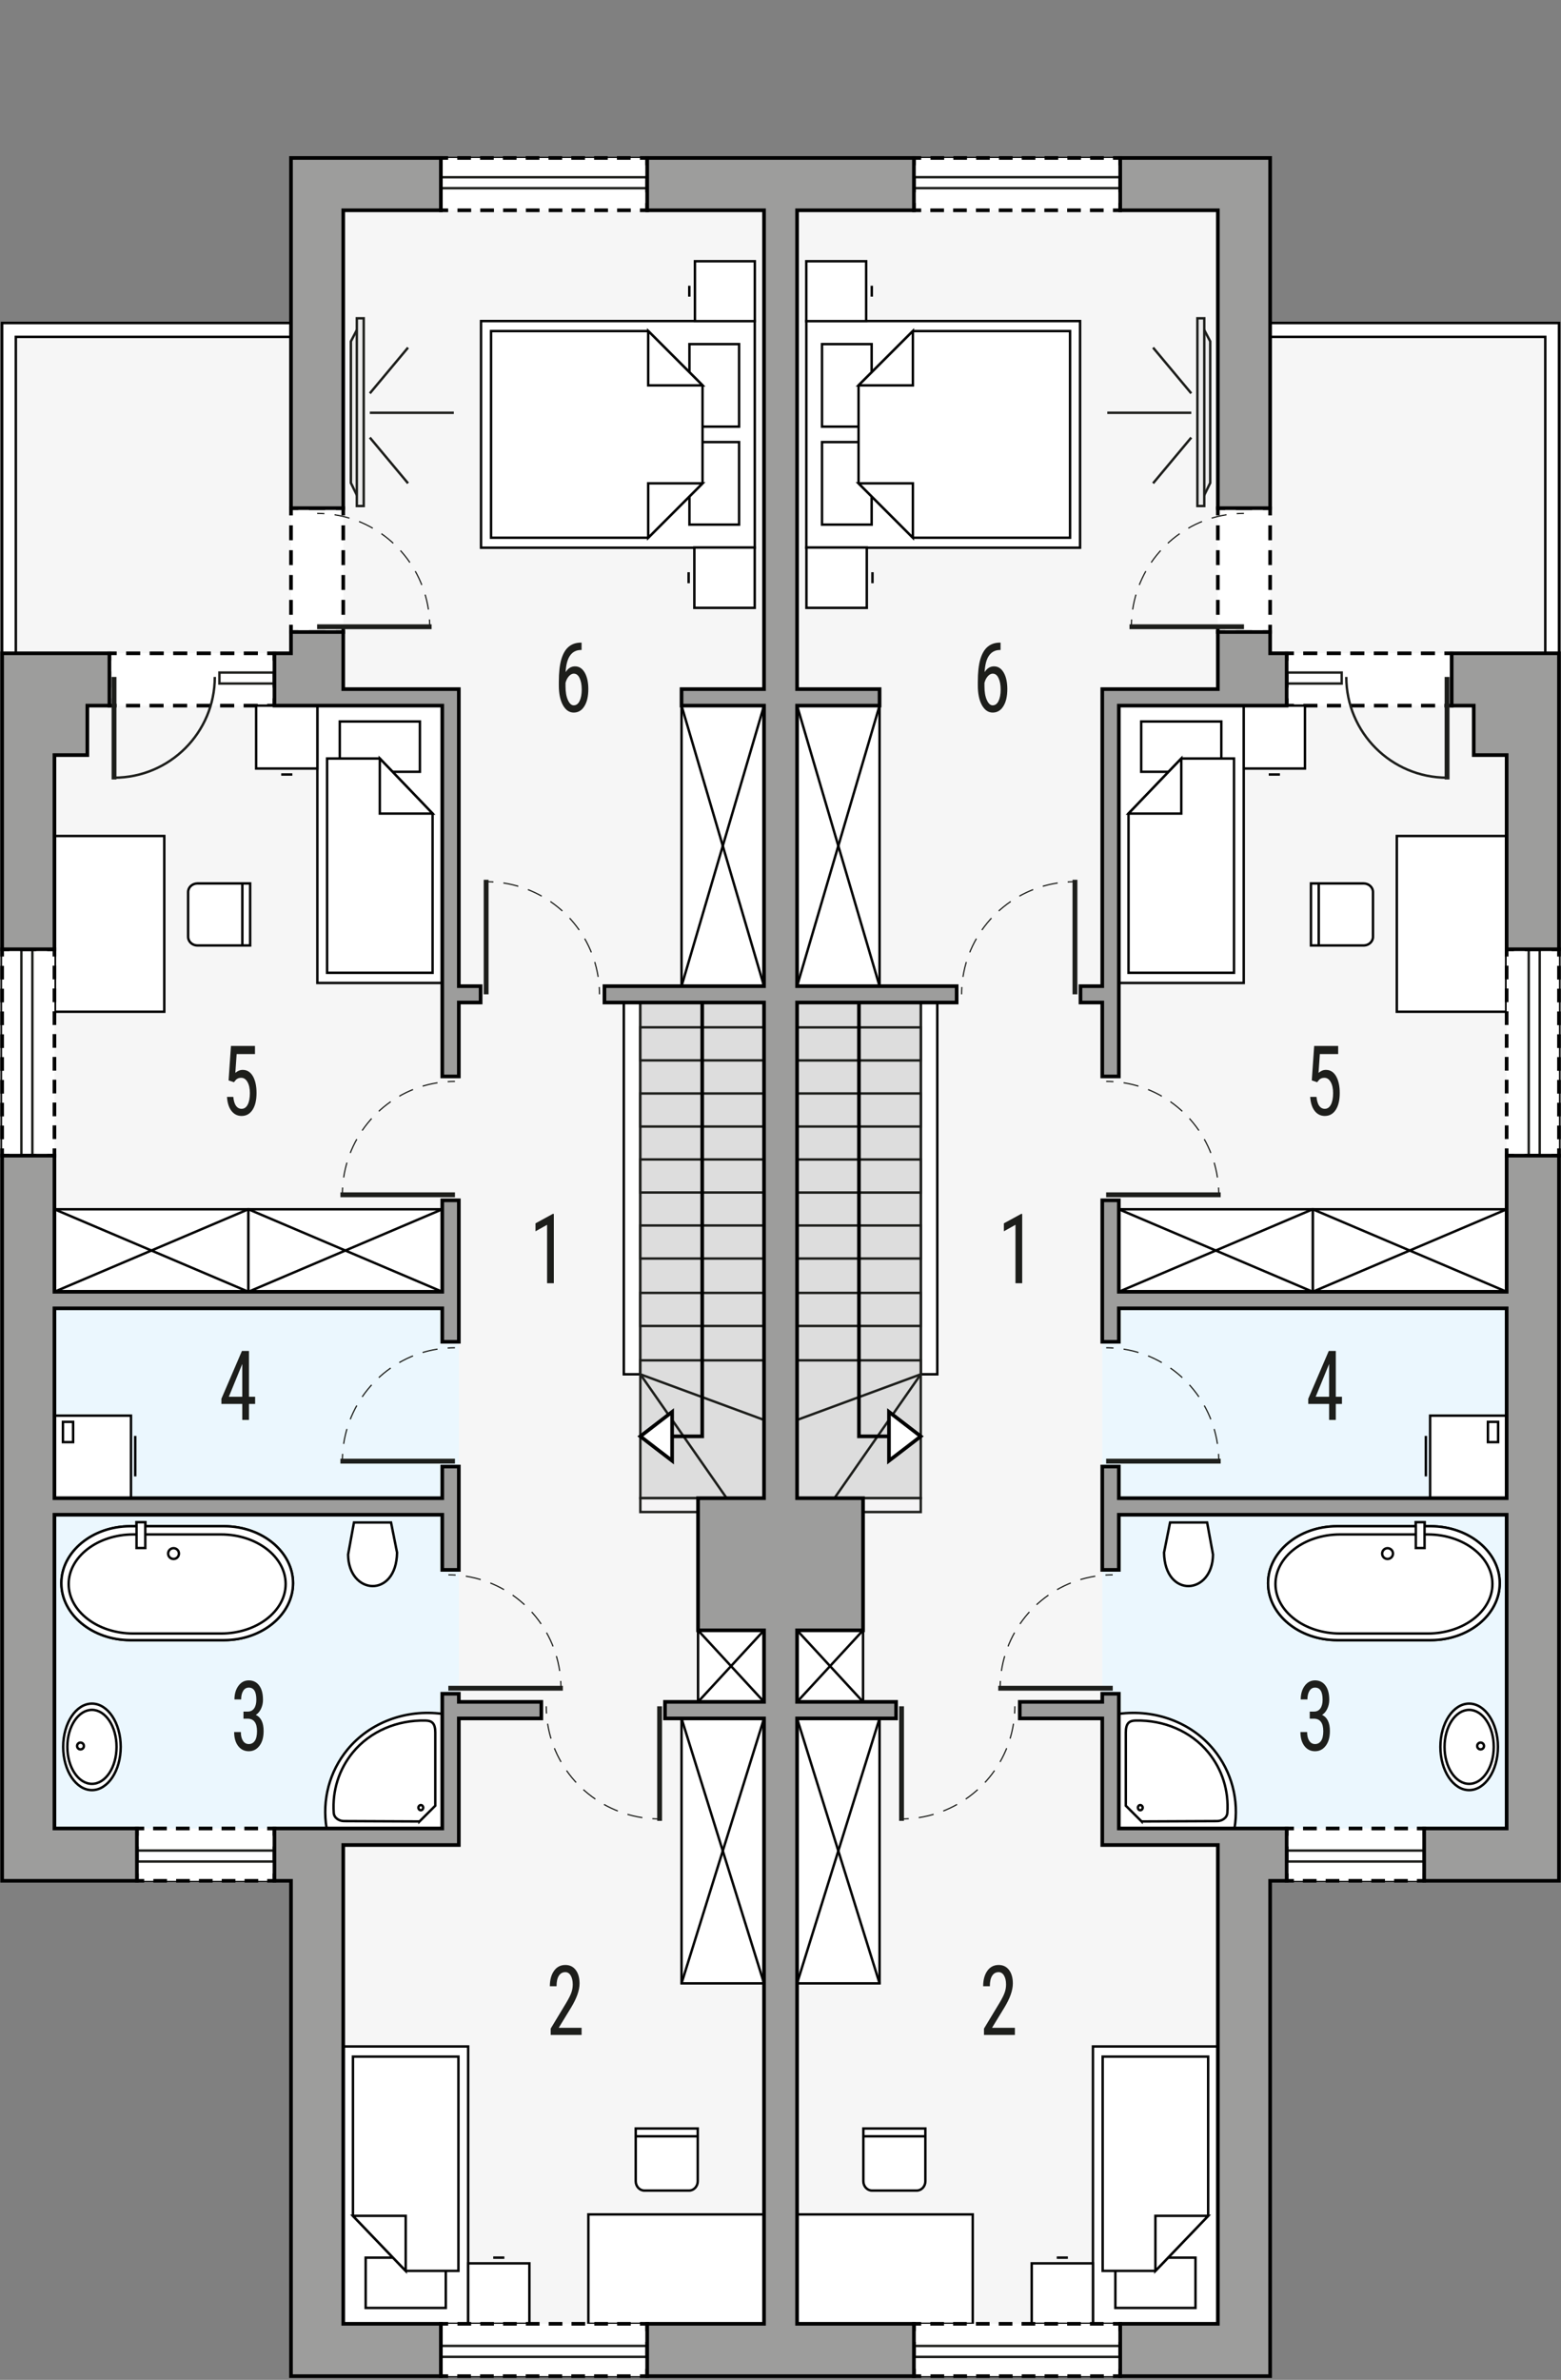 <?xml version="1.0" encoding="UTF-8"?><svg id="a" xmlns="http://www.w3.org/2000/svg" viewBox="0 0 321.71 490.26"><rect x="0" y="0" width="321.71" height="490.26" fill="#808080" stroke="none"/><polygon points="261.77 66.55 261.76 32.54 164.27 32.54 157.46 32.54 59.97 32.54 59.97 66.55 .44 66.55 .44 387.45 59.97 387.45 59.97 489.49 157.46 489.49 164.27 489.49 261.76 489.49 261.76 387.45 321.29 387.45 321.29 66.55 261.77 66.55" style="fill:#f6f6f6; stroke:#000; stroke-linecap:square; stroke-miterlimit:10; stroke-width:.5px;"/><polygon points="94.56 266.11 .44 266.11 .44 387.45 70.74 387.45 70.74 380.08 94.56 380.08 94.56 266.11" style="fill:#ebf7fe; stroke-width:0px;"/><rect x="11.22" y="249.11" width="39.97" height="17" style="fill:#fff; stroke:#000; stroke-miterlimit:22.93; stroke-width:.5px;"/><line x1="51.19" y1="249.11" x2="11.22" y2="266.11" style="fill:#fff; stroke:#000; stroke-miterlimit:22.93; stroke-width:.5px;"/><line x1="51.19" y1="266.11" x2="11.22" y2="249.11" style="fill:#fff; stroke:#000; stroke-miterlimit:22.93; stroke-width:.5px;"/><rect x="22.55" y="134.58" width="34" height="10.78" style="fill:#fff; stroke-width:0px;"/><polyline points="56.56 143.86 56.56 145.36 55.06 145.36" style="fill:none; stroke:#000; stroke-miterlimit:22.93; stroke-width:.75px;"/><line x1="53.12" y1="145.36" x2="25.02" y2="145.36" style="fill:none; stroke:#000; stroke-dasharray:0 0 2.91 1.94; stroke-miterlimit:22.93; stroke-width:.75px;"/><polyline points="24.05 145.36 22.55 145.36 22.55 143.86" style="fill:none; stroke:#000; stroke-miterlimit:22.93; stroke-width:.75px;"/><line x1="22.55" y1="141.64" x2="22.55" y2="137.2" style="fill:none; stroke:#000; stroke-dasharray:0 0 3.33 2.22; stroke-miterlimit:22.93; stroke-width:.75px;"/><polyline points="22.55 136.08 22.55 134.58 24.05 134.58" style="fill:none; stroke:#000; stroke-miterlimit:22.93; stroke-width:.75px;"/><line x1="25.99" y1="134.58" x2="54.09" y2="134.58" style="fill:none; stroke:#000; stroke-dasharray:0 0 2.91 1.94; stroke-miterlimit:22.93; stroke-width:.75px;"/><polyline points="55.06 134.58 56.56 134.58 56.56 136.08" style="fill:none; stroke:#000; stroke-miterlimit:22.93; stroke-width:.75px;"/><line x1="56.56" y1="138.31" x2="56.56" y2="142.75" style="fill:none; stroke:#000; stroke-dasharray:0 0 3.33 2.22; stroke-miterlimit:22.93; stroke-width:.75px;"/><rect x="59.97" y="104.68" width="10.78" height="25.52" style="fill:#fff; stroke-width:0px;"/><polyline points="70.74 128.7 70.74 130.2 69.24 130.2" style="fill:none; stroke:#000; stroke-miterlimit:22.93; stroke-width:.75px;"/><line x1="67.02" y1="130.2" x2="62.58" y2="130.2" style="fill:none; stroke:#000; stroke-dasharray:0 0 3.33 2.22; stroke-miterlimit:22.93; stroke-width:.75px;"/><polyline points="61.47 130.2 59.97 130.2 59.97 128.7" style="fill:none; stroke:#000; stroke-miterlimit:22.93; stroke-width:.75px;"/><line x1="59.97" y1="126.65" x2="59.97" y2="107.2" style="fill:none; stroke:#000; stroke-dasharray:0 0 3.07 2.05; stroke-miterlimit:22.93; stroke-width:.75px;"/><polyline points="59.97 106.18 59.97 104.68 61.47 104.68" style="fill:none; stroke:#000; stroke-miterlimit:22.93; stroke-width:.75px;"/><line x1="63.69" y1="104.68" x2="68.13" y2="104.68" style="fill:none; stroke:#000; stroke-dasharray:0 0 3.33 2.22; stroke-miterlimit:22.93; stroke-width:.75px;"/><polyline points="69.24 104.68 70.74 104.68 70.74 106.18" style="fill:none; stroke:#000; stroke-miterlimit:22.93; stroke-width:.75px;"/><line x1="70.74" y1="108.22" x2="70.74" y2="127.67" style="fill:none; stroke:#000; stroke-dasharray:0 0 3.07 2.05; stroke-miterlimit:22.93; stroke-width:.75px;"/><rect x="51.19" y="249.11" width="39.97" height="17" style="fill:#fff; stroke:#000; stroke-miterlimit:22.93; stroke-width:.5px;"/><line x1="91.15" y1="249.11" x2="51.19" y2="266.11" style="fill:#fff; stroke:#000; stroke-miterlimit:22.93; stroke-width:.5px;"/><line x1="91.15" y1="266.11" x2="51.19" y2="249.11" style="fill:#fff; stroke:#000; stroke-miterlimit:22.93; stroke-width:.5px;"/><rect x="140.46" y="145.36" width="17" height="57.79" style="fill:#fff; stroke:#000; stroke-miterlimit:22.93; stroke-width:.5px;"/><line x1="157.46" y1="203.15" x2="140.46" y2="145.36" style="fill:#fff; stroke:#000; stroke-miterlimit:22.93; stroke-width:.5px;"/><line x1="140.46" y1="203.15" x2="157.46" y2="145.36" style="fill:#fff; stroke:#000; stroke-miterlimit:22.93; stroke-width:.5px;"/><rect x="140.46" y="354" width="17" height="54.58" style="fill:#fff; stroke:#000; stroke-miterlimit:22.93; stroke-width:.5px;"/><line x1="157.46" y1="408.57" x2="140.46" y2="354" style="fill:#fff; stroke:#000; stroke-miterlimit:22.93; stroke-width:.5px;"/><line x1="140.46" y1="408.57" x2="157.46" y2="354" style="fill:#fff; stroke:#000; stroke-miterlimit:22.93; stroke-width:.5px;"/><rect x="143.86" y="335.85" width="13.6" height="14.74" style="fill:#fff; stroke:#000; stroke-miterlimit:22.93; stroke-width:.5px;"/><line x1="157.46" y1="350.59" x2="143.86" y2="335.85" style="fill:#fff; stroke:#000; stroke-miterlimit:22.93; stroke-width:.5px;"/><line x1="143.86" y1="350.59" x2="157.46" y2="335.85" style="fill:#fff; stroke:#000; stroke-miterlimit:22.93; stroke-width:.5px;"/><rect x="70.74" y="421.58" width="25.74" height="57.13" style="fill:#fff; stroke:#000; stroke-miterlimit:22.93; stroke-width:.5px;"/><rect x="75.36" y="465.08" width="16.51" height="10.36" style="fill:#fff; stroke:#000; stroke-miterlimit:22.93; stroke-width:.5px;"/><polygon points="72.74 456.47 83.61 467.81 94.48 467.81 94.48 423.67 72.74 423.67 72.74 456.47" style="fill:#fff; fill-rule:evenodd; stroke:#000; stroke-miterlimit:22.93; stroke-width:.5px;"/><polygon points="72.73 456.47 83.61 456.47 83.61 467.81 72.73 456.47" style="fill:#fff; fill-rule:evenodd; stroke:#000; stroke-miterlimit:22.93; stroke-width:.5px;"/><rect x="96.48" y="466.26" width="12.62" height="12.45" style="fill:#fff; stroke:#000; stroke-miterlimit:22.93; stroke-width:.5px;"/><line x1="101.65" y1="465.08" x2="103.94" y2="465.08" style="fill:#fff; stroke:#000; stroke-miterlimit:22.93; stroke-width:.5px;"/><rect x="65.41" y="145.36" width="25.74" height="57.13" style="fill:#fff; stroke:#000; stroke-miterlimit:22.93; stroke-width:.5px;"/><rect x="70.03" y="148.63" width="16.51" height="10.36" style="fill:#fff; stroke:#000; stroke-miterlimit:22.93; stroke-width:.5px;"/><polygon points="89.15 167.6 78.28 156.26 67.41 156.26 67.41 200.4 89.15 200.4 89.15 167.6" style="fill:#fff; fill-rule:evenodd; stroke:#000; stroke-miterlimit:22.93; stroke-width:.5px;"/><polygon points="89.16 167.6 78.28 167.6 78.28 156.26 89.16 167.6" style="fill:#fff; fill-rule:evenodd; stroke:#000; stroke-miterlimit:22.93; stroke-width:.5px;"/><rect x="52.79" y="145.36" width="12.62" height="12.96" style="fill:#fff; stroke:#000; stroke-miterlimit:22.93; stroke-width:.5px;"/><line x1="60.25" y1="159.55" x2="57.96" y2="159.55" style="fill:#fff; stroke:#000; stroke-miterlimit:22.93; stroke-width:.5px;"/><path d="M38.77,193v-9.24c0-.97.86-1.77,1.92-1.77h10.86v12.78h-10.86c-1.05,0-1.92-.8-1.92-1.77Z" style="fill:#fff; fill-rule:evenodd; stroke:#000; stroke-miterlimit:22.93; stroke-width:.5px;"/><line x1="49.95" y1="194.93" x2="49.95" y2="182.15" style="fill:#fff; stroke:#000; stroke-miterlimit:22.93; stroke-width:.5px;"/><rect x="11.32" y="172.22" width="22.54" height="36.2" style="fill:#fff; stroke:#000; stroke-miterlimit:22.93; stroke-width:.5px;"/><path d="M142.03,451.26h-9.24c-.97,0-1.77-.86-1.77-1.92v-10.86h12.78v10.86c0,1.05-.8,1.92-1.77,1.92Z" style="fill:#fff; fill-rule:evenodd; stroke:#000; stroke-miterlimit:22.93; stroke-width:.5px;"/><line x1="143.97" y1="440.08" x2="131.19" y2="440.08" style="fill:#fff; stroke:#000; stroke-miterlimit:22.93; stroke-width:.5px;"/><rect x="121.26" y="456.17" width="36.2" height="22.54" style="fill:#fff; stroke:#000; stroke-miterlimit:22.93; stroke-width:.5px;"/><path d="M91.15,376.66h-23.84c-.97-5.88.59-11.72,4.29-16.23,4.58-5.59,12.04-8.37,19.54-7.37v23.6Z" style="fill:#fff; fill-rule:evenodd; stroke:#000; stroke-miterlimit:22.93; stroke-width:.5px;"/><path d="M86.46,375.22l-15.58-.07c-.89,0-2.02-.58-2.1-1.69-.32-4.54,1.06-8.95,3.93-12.45,3.58-4.37,9.18-6.72,15.01-6.57,1.27.03,1.99.53,1.99,2.46v15.08s-3.25,3.24-3.25,3.24Z" style="fill:#fff; fill-rule:evenodd; stroke:#000; stroke-miterlimit:22.93; stroke-width:.5px;"/><path d="M87.22,372.38c0-.29-.22-.53-.49-.53s-.5.24-.5.53.22.53.5.53.49-.24.49-.53Z" style="fill:#fff; fill-rule:evenodd; stroke:#000; stroke-miterlimit:22.93; stroke-width:.5px;"/><path d="M81.83,319.84l-1.24-6.2h-7.64l-1.21,6.6c.1,8.4,9.94,9.05,10.09-.4Z" style="fill:#fff; fill-rule:evenodd; stroke:#000; stroke-miterlimit:22.93; stroke-width:.5px;"/><path d="M24.02,359.86c0,4.21-2.27,7.62-5.07,7.62s-5.07-3.41-5.07-7.62,2.27-7.62,5.07-7.62,5.07,3.41,5.07,7.62Z" style="fill:#fff; fill-rule:evenodd; stroke:#000; stroke-miterlimit:22.93; stroke-width:.5px;"/><path d="M24.88,359.86c0,4.92-2.66,8.91-5.93,8.91s-5.93-3.99-5.93-8.91,2.66-8.91,5.93-8.91,5.93,3.99,5.93,8.91Z" style="fill:#fff; fill-rule:evenodd; stroke:#000; stroke-miterlimit:22.93; stroke-width:.5px;"/><path d="M24.02,359.86c0,4.21-2.27,7.62-5.07,7.62s-5.07-3.41-5.07-7.62,2.27-7.62,5.07-7.62,5.07,3.41,5.07,7.62Z" style="fill:#fff; fill-rule:evenodd; stroke:#000; stroke-miterlimit:22.93; stroke-width:.5px;"/><path d="M17.29,359.68c0,.39-.31.7-.7.7s-.7-.31-.7-.7.31-.7.7-.7.7.31.7.7Z" style="fill:#fff; fill-rule:evenodd; stroke:#000; stroke-miterlimit:22.93; stroke-width:.5px;"/><path d="M46.19,337.87h-19.34c-7.81,0-14.2-5.28-14.2-11.73h0c0-6.45,6.39-11.73,14.2-11.73h19.34c7.81,0,14.2,5.28,14.2,11.73h0c0,6.45-6.39,11.73-14.2,11.73Z" style="fill:#fff; fill-rule:evenodd; stroke:#000; stroke-miterlimit:22.93; stroke-width:.5px;"/><path d="M45.57,336.51h-18.12c-7.32,0-13.3-4.59-13.3-10.2h0c0-5.61,5.99-10.21,13.3-10.21h18.12c7.32,0,13.3,4.59,13.3,10.21h0c0,5.61-5.99,10.2-13.3,10.2Z" style="fill:#fff; fill-rule:evenodd; stroke:#000; stroke-miterlimit:22.93; stroke-width:.5px;"/><path d="M35.77,318.93c-.62,0-1.12.5-1.12,1.11s.5,1.11,1.12,1.11,1.11-.5,1.11-1.11-.5-1.11-1.11-1.11Z" style="fill:#fff; fill-rule:evenodd; stroke:#000; stroke-miterlimit:22.93; stroke-width:.5px;"/><rect x="28.14" y="313.58" width="1.8" height="5.32" style="fill:#fff; stroke:#000; stroke-miterlimit:22.93; stroke-width:.5px;"/><path d="M46.19,337.87h-19.34c-7.81,0-14.2-5.28-14.2-11.73h0c0-6.45,6.39-11.73,14.2-11.73h19.34c7.81,0,14.2,5.28,14.2,11.73h0c0,6.45-6.39,11.73-14.2,11.73Z" style="fill:#fff; fill-rule:evenodd; stroke:#000; stroke-miterlimit:22.93; stroke-width:.5px;"/><path d="M45.57,336.51h-18.12c-7.32,0-13.3-4.59-13.3-10.2h0c0-5.61,5.99-10.21,13.3-10.21h18.12c7.32,0,13.3,4.59,13.3,10.21h0c0,5.61-5.99,10.2-13.3,10.2Z" style="fill:#fff; fill-rule:evenodd; stroke:#000; stroke-miterlimit:22.93; stroke-width:.5px;"/><path d="M35.77,318.93c-.62,0-1.12.5-1.12,1.11s.5,1.11,1.12,1.11,1.11-.5,1.11-1.11-.5-1.11-1.11-1.11Z" style="fill:#fff; fill-rule:evenodd; stroke:#000; stroke-miterlimit:22.93; stroke-width:.5px;"/><rect x="28.14" y="313.58" width="1.8" height="5.32" style="fill:#fff; stroke:#000; stroke-miterlimit:22.93; stroke-width:.5px;"/><rect x="11.22" y="291.63" width="15.77" height="17" style="fill:#fff; stroke:#000; stroke-miterlimit:22.93; stroke-width:.5px;"/><rect x="12.97" y="292.91" width="2.1" height="4.17" style="fill:#fff; stroke:#000; stroke-miterlimit:22.93; stroke-width:.5px;"/><line x1="27.87" y1="295.8" x2="27.87" y2="304.14" style="fill:#fff; stroke:#000; stroke-miterlimit:22.93; stroke-width:.5px;"/><rect x="90.86" y="478.71" width="42.52" height="10.78" style="fill:#fff; stroke-width:0px;"/><polyline points="133.38 480.21 133.38 478.71 131.88 478.71" style="fill:none; stroke:#000; stroke-miterlimit:22.93; stroke-width:.75px;"/><line x1="130" y1="478.71" x2="93.3" y2="478.71" style="fill:none; stroke:#000; stroke-dasharray:0 0 2.82 1.88; stroke-miterlimit:22.93; stroke-width:.75px;"/><polyline points="92.36 478.71 90.86 478.71 90.86 480.21" style="fill:none; stroke:#000; stroke-miterlimit:22.93; stroke-width:.75px;"/><line x1="90.86" y1="482.43" x2="90.86" y2="486.88" style="fill:none; stroke:#000; stroke-dasharray:0 0 3.33 2.22; stroke-miterlimit:22.93; stroke-width:.75px;"/><polyline points="90.86 487.99 90.86 489.49 92.36 489.49" style="fill:none; stroke:#000; stroke-miterlimit:22.93; stroke-width:.75px;"/><line x1="94.24" y1="489.49" x2="130.94" y2="489.49" style="fill:none; stroke:#000; stroke-dasharray:0 0 2.82 1.88; stroke-miterlimit:22.93; stroke-width:.75px;"/><polyline points="131.88 489.49 133.38 489.49 133.38 487.99" style="fill:none; stroke:#000; stroke-miterlimit:22.93; stroke-width:.75px;"/><line x1="133.38" y1="485.77" x2="133.38" y2="481.32" style="fill:none; stroke:#000; stroke-dasharray:0 0 3.33 2.22; stroke-miterlimit:22.93; stroke-width:.75px;"/><rect x="90.86" y="483.26" width="42.52" height="2.26" style="fill:none; stroke:#1d1e1b; stroke-miterlimit:22.93; stroke-width:.5px;"/><rect x="28.22" y="376.67" width="28.34" height="10.78" style="fill:#fff; stroke-width:0px;"/><polyline points="56.56 378.17 56.56 376.67 55.06 376.67" style="fill:none; stroke:#000; stroke-miterlimit:22.93; stroke-width:.75px;"/><line x1="53.18" y1="376.67" x2="30.66" y2="376.67" style="fill:none; stroke:#000; stroke-dasharray:0 0 2.82 1.88; stroke-miterlimit:22.93; stroke-width:.75px;"/><polyline points="29.72 376.67 28.22 376.67 28.22 378.17" style="fill:none; stroke:#000; stroke-miterlimit:22.93; stroke-width:.75px;"/><line x1="28.22" y1="380.39" x2="28.22" y2="384.83" style="fill:none; stroke:#000; stroke-dasharray:0 0 3.33 2.22; stroke-miterlimit:22.93; stroke-width:.75px;"/><polyline points="28.22 385.95 28.22 387.45 29.72 387.45" style="fill:none; stroke:#000; stroke-miterlimit:22.93; stroke-width:.75px;"/><line x1="31.6" y1="387.45" x2="54.12" y2="387.45" style="fill:none; stroke:#000; stroke-dasharray:0 0 2.82 1.88; stroke-miterlimit:22.93; stroke-width:.75px;"/><polyline points="55.06 387.45 56.56 387.45 56.56 385.95" style="fill:none; stroke:#000; stroke-miterlimit:22.93; stroke-width:.75px;"/><line x1="56.56" y1="383.72" x2="56.56" y2="379.28" style="fill:none; stroke:#000; stroke-dasharray:0 0 3.33 2.22; stroke-miterlimit:22.93; stroke-width:.75px;"/><rect x="28.22" y="381.22" width="28.34" height="2.26" style="fill:none; stroke:#1d1e1b; stroke-miterlimit:22.93; stroke-width:.5px;"/><rect x=".44" y="195.55" width="10.78" height="42.52" style="fill:#fff; stroke-width:0px;"/><polyline points="11.22 236.57 11.22 238.07 9.72 238.07" style="fill:none; stroke:#000; stroke-miterlimit:22.93; stroke-width:.75px;"/><line x1="7.5" y1="238.07" x2="3.05" y2="238.07" style="fill:none; stroke:#000; stroke-dasharray:0 0 3.33 2.22; stroke-miterlimit:22.93; stroke-width:.75px;"/><polyline points="1.94 238.07 .44 238.07 .44 236.57" style="fill:none; stroke:#000; stroke-miterlimit:22.93; stroke-width:.75px;"/><line x1=".44" y1="234.69" x2=".44" y2="197.99" style="fill:none; stroke:#000; stroke-dasharray:0 0 2.82 1.88; stroke-miterlimit:22.93; stroke-width:.75px;"/><polyline points=".44 197.05 .44 195.55 1.94 195.55" style="fill:none; stroke:#000; stroke-miterlimit:22.93; stroke-width:.75px;"/><line x1="4.16" y1="195.55" x2="8.61" y2="195.55" style="fill:none; stroke:#000; stroke-dasharray:0 0 3.33 2.22; stroke-miterlimit:22.93; stroke-width:.75px;"/><polyline points="9.72 195.55 11.22 195.55 11.22 197.05" style="fill:none; stroke:#000; stroke-miterlimit:22.93; stroke-width:.75px;"/><line x1="11.22" y1="198.93" x2="11.22" y2="235.63" style="fill:none; stroke:#000; stroke-dasharray:0 0 2.82 1.88; stroke-miterlimit:22.93; stroke-width:.75px;"/><rect x="4.41" y="195.55" width="2.26" height="42.52" style="fill:none; stroke:#1d1e1b; stroke-miterlimit:22.93; stroke-width:.5px;"/><rect x="45.22" y="138.55" width="11.33" height="2.26" style="fill:none; stroke:#1d1e1b; stroke-miterlimit:22.93; stroke-width:.5px;"/><rect x="90.86" y="32.54" width="42.52" height="10.78" style="fill:#fff; stroke-width:0px;"/><polyline points="133.38 41.82 133.38 43.32 131.88 43.32" style="fill:none; stroke:#000; stroke-miterlimit:22.93; stroke-width:.75px;"/><line x1="130" y1="43.32" x2="93.3" y2="43.32" style="fill:none; stroke:#000; stroke-dasharray:0 0 2.82 1.88; stroke-miterlimit:22.93; stroke-width:.75px;"/><polyline points="92.36 43.32 90.86 43.32 90.86 41.82" style="fill:none; stroke:#000; stroke-miterlimit:22.93; stroke-width:.75px;"/><line x1="90.86" y1="39.6" x2="90.86" y2="35.15" style="fill:none; stroke:#000; stroke-dasharray:0 0 3.33 2.22; stroke-miterlimit:22.93; stroke-width:.75px;"/><polyline points="90.86 34.04 90.86 32.54 92.36 32.54" style="fill:none; stroke:#000; stroke-miterlimit:22.93; stroke-width:.75px;"/><line x1="94.24" y1="32.54" x2="130.94" y2="32.54" style="fill:none; stroke:#000; stroke-dasharray:0 0 2.82 1.88; stroke-miterlimit:22.93; stroke-width:.75px;"/><polyline points="131.88 32.54 133.38 32.54 133.38 34.04" style="fill:none; stroke:#000; stroke-miterlimit:22.93; stroke-width:.75px;"/><line x1="133.38" y1="36.27" x2="133.38" y2="40.71" style="fill:none; stroke:#000; stroke-dasharray:0 0 3.33 2.22; stroke-miterlimit:22.93; stroke-width:.75px;"/><rect x="90.86" y="36.51" width="42.52" height="2.26" style="fill:none; stroke:#1d1e1b; stroke-miterlimit:22.93; stroke-width:.5px;"/><rect x="128.56" y="206.52" width="3.41" height="76.59" style="fill:#fff; stroke:#000; stroke-miterlimit:22.93; stroke-width:.5px;"/><rect x="131.97" y="206.52" width="25.49" height="102.11" style="fill:#ddd; stroke:#1d1e1b; stroke-miterlimit:22.93; stroke-width:.5px;"/><rect x="131.97" y="211.63" width="25.49" height="6.81" style="fill:#ddd; stroke:#1d1e1b; stroke-miterlimit:22.93; stroke-width:.5px;"/><rect x="131.97" y="225.26" width="25.49" height="6.81" style="fill:#ddd; stroke:#1d1e1b; stroke-miterlimit:22.93; stroke-width:.5px;"/><rect x="131.97" y="238.85" width="25.49" height="6.81" style="fill:#ddd; stroke:#1d1e1b; stroke-miterlimit:22.93; stroke-width:.5px;"/><rect x="131.97" y="252.45" width="25.49" height="6.81" style="fill:#ddd; stroke:#1d1e1b; stroke-miterlimit:22.93; stroke-width:.5px;"/><rect x="131.97" y="266.34" width="25.49" height="6.81" style="fill:#ddd; stroke:#1d1e1b; stroke-miterlimit:22.93; stroke-width:.5px;"/><polygon points="157.46 292.51 131.97 283.11 131.97 280.23 157.46 280.23 157.46 292.51" style="fill:#ddd; fill-rule:evenodd; stroke:#1d1e1b; stroke-miterlimit:22.93; stroke-width:.5px;"/><line x1="149.76" y1="308.63" x2="131.97" y2="283.11" style="fill:none; stroke:#1d1e1b; stroke-miterlimit:22.93; stroke-width:.5px;"/><polygon points="131.97 295.89 135.24 293.37 138.52 290.85 138.52 295.89 138.52 300.92 135.24 298.41 131.97 295.89" style="fill:#fff; fill-rule:evenodd; stroke:#000; stroke-miterlimit:22.93; stroke-width:.75px;"/><polyline points="138.52 295.89 144.72 295.89 144.72 206.52" style="fill:none; stroke:#000; stroke-miterlimit:22.93; stroke-width:.75px;"/><polygon points="155.55 112.83 155.55 92.65 155.55 86.32 155.55 66.14 99.14 66.14 99.14 86.32 99.14 92.65 99.14 112.83 155.55 112.83" style="fill:#fff; fill-rule:evenodd; stroke:#000; stroke-miterlimit:22.93; stroke-width:.5px;"/><rect x="142.09" y="70.89" width="10.23" height="17" style="fill:#fff; stroke:#000; stroke-miterlimit:22.93; stroke-width:.5px;"/><rect x="142.09" y="91.07" width="10.23" height="17" style="fill:#fff; stroke:#000; stroke-miterlimit:22.93; stroke-width:.5px;"/><polygon points="133.59 68.2 144.79 79.39 144.79 90.59 144.79 90.59 144.79 99.57 133.59 110.77 101.2 110.77 101.2 90.59 101.2 88.38 101.2 68.2 133.59 68.2" style="fill:#fff; fill-rule:evenodd; stroke:#000; stroke-miterlimit:22.93; stroke-width:.5px;"/><polygon points="133.59 68.19 133.59 79.39 144.79 79.39 133.59 68.19" style="fill:#fff; fill-rule:evenodd; stroke:#000; stroke-miterlimit:22.93; stroke-width:.5px;"/><polygon points="133.59 110.78 133.59 99.57 144.79 99.57 133.59 110.78" style="fill:#fff; fill-rule:evenodd; stroke:#000; stroke-miterlimit:22.93; stroke-width:.5px;"/><rect x="143.1" y="112.79" width="12.44" height="12.43" style="fill:#fff; stroke:#000; stroke-miterlimit:22.93; stroke-width:.5px;"/><line x1="141.92" y1="117.88" x2="141.92" y2="120.14" style="fill:#fff; stroke:#000; stroke-miterlimit:22.93; stroke-width:.5px;"/><rect x="143.22" y="53.82" width="12.34" height="12.34" style="fill:#fff; stroke:#000; stroke-miterlimit:22.93; stroke-width:.5px;"/><line x1="142.06" y1="58.87" x2="142.06" y2="61.11" style="fill:#fff; stroke:#000; stroke-miterlimit:22.93; stroke-width:.5px;"/><polygon points="74.13 66.87 72.31 70.33 72.31 99.48 74.13 103.19 74.13 66.87" style="fill:#ececec; fill-rule:evenodd; stroke:#1d1e1b; stroke-miterlimit:10; stroke-width:.5px;"/><rect x="73.54" y="65.57" width="1.42" height="38.67" style="fill:#ececec; stroke:#1d1e1b; stroke-miterlimit:10; stroke-width:.5px;"/><line x1="76.22" y1="85.03" x2="93.53" y2="85.03" style="fill:#ececec; stroke:#1d1e1b; stroke-miterlimit:10; stroke-width:.5px;"/><line x1="76.22" y1="90.14" x2="84.09" y2="99.56" style="fill:#ececec; stroke:#1d1e1b; stroke-miterlimit:10; stroke-width:.5px;"/><line x1="84.09" y1="71.61" x2="76.22" y2="81.03" style="fill:#ececec; stroke:#1d1e1b; stroke-miterlimit:10; stroke-width:.5px;"/><line x1="23.5" y1="139.45" x2="23.5" y2="160.57" style="fill:none; stroke:#1d1e1b; stroke-miterlimit:22.93;"/><path d="M44.27,139.45c0,11.47-9.3,20.76-20.77,20.76" style="fill:none; fill-rule:evenodd; stroke:#1d1e1b; stroke-miterlimit:22.93; stroke-width:.5px;"/><line x1="65.35" y1="129.11" x2="88.95" y2="129.11" style="fill:none; stroke:#1d1e1b; stroke-miterlimit:22.93;"/><path d="M65.36,105.76c.5,0,1,.02,1.5.05" style="fill:none; stroke:#1d1e1b; stroke-miterlimit:22.93; stroke-width:.25px;"/><path d="M68.95,106.04c10.29,1.61,18.34,10.03,19.48,20.53" style="fill:none; stroke:#1d1e1b; stroke-dasharray:0 0 3.15 2.1; stroke-miterlimit:22.93; stroke-width:.25px;"/><path d="M88.51,127.61c.03.5.05,1,.05,1.5" style="fill:none; stroke:#1d1e1b; stroke-miterlimit:22.93; stroke-width:.25px;"/><line x1="92.4" y1="347.78" x2="116" y2="347.78" style="fill:none; stroke:#1d1e1b; stroke-miterlimit:22.93;"/><path d="M92.41,324.42c.5,0,1,.02,1.5.05" style="fill:none; stroke:#1d1e1b; stroke-miterlimit:22.93; stroke-width:.25px;"/><path d="M96,324.7c10.29,1.61,18.34,10.03,19.48,20.53" style="fill:none; stroke:#1d1e1b; stroke-dasharray:0 0 3.15 2.1; stroke-miterlimit:22.93; stroke-width:.25px;"/><path d="M115.56,346.28c.03.5.05,1,.05,1.5" style="fill:none; stroke:#1d1e1b; stroke-miterlimit:22.93; stroke-width:.25px;"/><line x1="135.94" y1="351.5" x2="135.94" y2="375.1" style="fill:none; stroke:#1d1e1b; stroke-miterlimit:22.93;"/><path d="M112.58,351.5c0,.5.02,1,.05,1.5" style="fill:none; stroke:#1d1e1b; stroke-miterlimit:22.93; stroke-width:.25px;"/><path d="M112.86,355.09c1.61,10.29,10.03,18.34,20.53,19.48" style="fill:none; stroke:#1d1e1b; stroke-dasharray:0 0 3.15 2.1; stroke-miterlimit:22.93; stroke-width:.25px;"/><path d="M134.44,374.65c.5.03,1,.05,1.5.05" style="fill:none; stroke:#1d1e1b; stroke-miterlimit:22.93; stroke-width:.25px;"/><line x1="93.76" y1="301" x2="70.16" y2="301" style="fill:none; stroke:#1d1e1b; stroke-miterlimit:22.93;"/><path d="M93.76,277.64c-.5,0-1,.02-1.5.05" style="fill:none; stroke:#1d1e1b; stroke-miterlimit:22.93; stroke-width:.25px;"/><path d="M90.17,277.92c-10.29,1.61-18.34,10.03-19.48,20.53" style="fill:none; stroke:#1d1e1b; stroke-dasharray:0 0 3.15 2.1; stroke-miterlimit:22.93; stroke-width:.25px;"/><path d="M70.61,299.5c-.03.5-.05,1-.05,1.5" style="fill:none; stroke:#1d1e1b; stroke-miterlimit:22.93; stroke-width:.25px;"/><line x1="93.76" y1="246.13" x2="70.16" y2="246.13" style="fill:none; stroke:#1d1e1b; stroke-miterlimit:22.93;"/><path d="M93.76,222.77c-.5,0-1,.02-1.5.05" style="fill:none; stroke:#1d1e1b; stroke-miterlimit:22.93; stroke-width:.25px;"/><path d="M90.17,223.05c-10.29,1.61-18.34,10.03-19.48,20.53" style="fill:none; stroke:#1d1e1b; stroke-dasharray:0 0 3.15 2.1; stroke-miterlimit:22.93; stroke-width:.25px;"/><path d="M70.61,244.63c-.03.5-.05,1-.05,1.5" style="fill:none; stroke:#1d1e1b; stroke-miterlimit:22.93; stroke-width:.25px;"/><line x1="100.19" y1="204.83" x2="100.19" y2="181.24" style="fill:none; stroke:#1d1e1b; stroke-miterlimit:22.93;"/><path d="M123.55,204.83c0-.5-.02-1-.05-1.5" style="fill:none; stroke:#1d1e1b; stroke-miterlimit:22.93; stroke-width:.25px;"/><path d="M123.27,201.24c-1.61-10.29-10.03-18.34-20.53-19.48" style="fill:none; stroke:#1d1e1b; stroke-dasharray:0 0 3.15 2.1; stroke-miterlimit:22.93; stroke-width:.25px;"/><path d="M101.69,181.68c-.5-.03-1-.05-1.5-.05" style="fill:none; stroke:#1d1e1b; stroke-miterlimit:22.93; stroke-width:.25px;"/><rect x="131.97" y="308.63" width="11.89" height="2.85" style="fill:#f5f4f5; stroke:#1d1e1b; stroke-miterlimit:22.93; stroke-width:.5px;"/><path d="M119.86,132.37v1.53h-.23c-.92.03-1.64.42-2.16,1.17-.52.75-.82,1.88-.9,3.39.5-.79,1.15-1.19,1.94-1.19.84,0,1.5.43,2,1.29.49.86.74,1.99.74,3.39,0,1.49-.27,2.67-.82,3.54-.54.87-1.27,1.3-2.19,1.3s-1.66-.51-2.23-1.53c-.56-1.02-.84-2.38-.84-4.07v-.69c0-1.95.17-3.51.51-4.67.34-1.16.84-2.02,1.5-2.58.66-.56,1.48-.85,2.46-.87h.23ZM118.28,138.77c-.38,0-.72.18-1.04.54-.32.36-.55.81-.69,1.37v.71c0,1.15.16,2.09.49,2.82.33.73.73,1.09,1.2,1.09.52,0,.92-.3,1.21-.89.29-.6.44-1.38.44-2.36s-.15-1.75-.44-2.36c-.29-.61-.68-.91-1.17-.91Z" style="fill:#1d1e1b; stroke-width:0px;"/><path d="M47.11,222.56l.49-7.09h4.95v1.67h-3.78l-.27,3.88c.47-.41.97-.62,1.52-.62.89,0,1.58.43,2.09,1.29.5.86.76,2.02.76,3.47s-.27,2.63-.82,3.47c-.55.84-1.3,1.26-2.26,1.26-.85,0-1.55-.35-2.09-1.04-.54-.7-.84-1.66-.92-2.89h1.3c.08.81.26,1.43.56,1.84.29.41.68.62,1.15.62.54,0,.96-.29,1.26-.87.3-.58.45-1.37.45-2.36,0-.93-.16-1.69-.49-2.28-.33-.59-.76-.88-1.32-.88-.46,0-.83.15-1.1.45l-.37.46-1.1-.37Z" style="fill:#1d1e1b; stroke-width:0px;"/><path d="M119.85,419.2h-6.36v-1.3l3.24-5.37c.49-.83.83-1.5,1.02-2.04.19-.53.29-1.09.29-1.68,0-.75-.14-1.37-.42-1.84s-.65-.7-1.11-.7c-.58,0-1.02.25-1.34.75-.32.5-.47,1.22-.47,2.15h-1.38c0-1.31.29-2.37.86-3.17.57-.81,1.35-1.21,2.34-1.21.91,0,1.62.35,2.14,1.04.52.69.78,1.62.78,2.77,0,1.41-.59,3.07-1.76,4.99l-2.53,4.14h4.71v1.47Z" style="fill:#1d1e1b; stroke-width:0px;"/><path d="M114.14,264.35h-1.39v-12.04l-2.39,1.34v-1.64l3.56-1.94h.22v14.29Z" style="fill:#1d1e1b; stroke-width:0px;"/><path d="M50.18,352.59h.88c.57,0,1-.22,1.31-.65.31-.44.46-1.03.46-1.79,0-1.67-.52-2.5-1.55-2.5-.5,0-.88.22-1.16.67s-.42,1.04-.42,1.77h-1.38c0-1.14.28-2.08.83-2.82.55-.74,1.26-1.11,2.13-1.11s1.61.35,2.13,1.05c.53.7.79,1.69.79,2.97,0,.66-.14,1.27-.41,1.84-.27.57-.63.99-1.07,1.25,1.07.5,1.61,1.61,1.61,3.33,0,1.27-.28,2.28-.85,3.03-.57.75-1.3,1.13-2.21,1.13s-1.63-.36-2.18-1.07-.83-1.67-.83-2.88h1.38c0,.76.15,1.36.44,1.8.29.45.69.67,1.2.67s.93-.22,1.23-.65c.3-.44.46-1.1.46-1.99,0-1.72-.65-2.59-1.96-2.59h-.83v-1.47Z" style="fill:#1d1e1b; stroke-width:0px;"/><path d="M51.31,287.74h1.27v1.47h-1.27v3.3h-1.38v-3.3h-4.3v-1.06l4.23-9.85h1.45v9.44ZM47.16,287.74h2.77v-6.76l-2.77,6.76Z" style="fill:#1d1e1b; stroke-width:0px;"/><polygon points="59.97 66.55 .44 66.55 .44 134.58 3.26 134.58 3.26 69.4 59.97 69.4 59.97 66.55" style="fill:#fff; fill-rule:evenodd; stroke:#000; stroke-miterlimit:10; stroke-width:.5px;"/><polygon points="70.74 43.32 90.86 43.32 90.86 32.54 59.97 32.54 59.97 104.68 70.74 104.68 70.74 43.32" style="fill:#9d9d9c; stroke:#000; stroke-linecap:square; stroke-miterlimit:10; stroke-width:.75px;"/><polygon points="94.56 348.92 91.15 348.92 91.15 376.67 56.56 376.67 56.56 387.45 59.97 387.45 59.97 489.49 90.86 489.49 90.86 478.71 70.74 478.71 70.74 380.08 94.56 380.08 94.56 354 111.56 354 111.56 350.59 94.56 350.59 94.56 348.92" style="fill:#9d9d9c; stroke:#000; stroke-linecap:square; stroke-miterlimit:10; stroke-width:.75px;"/><polygon points="11.22 312.04 91.15 312.04 91.15 323.4 94.56 323.4 94.56 302.11 91.15 302.11 91.15 308.63 11.22 308.63 11.22 269.52 91.15 269.52 91.15 276.41 94.56 276.41 94.56 247.27 91.15 247.27 91.15 266.11 11.22 266.11 11.22 238.07 .44 238.07 .44 387.45 28.22 387.45 28.22 376.67 11.22 376.67 11.22 312.04" style="fill:#9d9d9c; stroke:#000; stroke-linecap:square; stroke-miterlimit:10; stroke-width:.75px;"/><polygon points="11.22 155.55 18 155.55 18 145.36 22.55 145.36 22.55 134.58 .44 134.58 .44 195.55 11.22 195.55 11.22 155.55" style="fill:#9d9d9c; stroke:#000; stroke-linecap:square; stroke-miterlimit:10; stroke-width:.75px;"/><polygon points="91.15 145.36 91.15 221.75 94.56 221.75 94.56 206.52 99.05 206.52 99.05 203.15 94.56 203.15 94.56 141.96 70.74 141.96 70.74 130.2 59.97 130.2 59.97 134.58 56.56 134.58 56.56 145.36 91.15 145.36" style="fill:#9d9d9c; stroke:#000; stroke-linecap:square; stroke-miterlimit:10; stroke-width:.75px;"/><polygon points="227.17 266.11 321.29 266.11 321.29 387.45 250.99 387.45 250.99 380.08 227.17 380.08 227.17 266.11" style="fill:#ebf7fe; stroke-width:0px;"/><rect x="270.54" y="249.11" width="39.97" height="17" style="fill:#fff; stroke:#000; stroke-miterlimit:22.93; stroke-width:.5px;"/><line x1="270.54" y1="249.11" x2="310.51" y2="266.11" style="fill:#fff; stroke:#000; stroke-miterlimit:22.93; stroke-width:.5px;"/><line x1="270.54" y1="266.11" x2="310.51" y2="249.11" style="fill:#fff; stroke:#000; stroke-miterlimit:22.93; stroke-width:.5px;"/><rect x="265.17" y="134.58" width="34" height="10.78" style="fill:#fff; stroke-width:0px;"/><polyline points="265.17 143.86 265.17 145.36 266.67 145.36" style="fill:none; stroke:#000; stroke-miterlimit:22.93; stroke-width:.75px;"/><line x1="268.61" y1="145.36" x2="296.71" y2="145.36" style="fill:none; stroke:#000; stroke-dasharray:0 0 2.91 1.94; stroke-miterlimit:22.93; stroke-width:.75px;"/><polyline points="297.68 145.36 299.18 145.36 299.18 143.86" style="fill:none; stroke:#000; stroke-miterlimit:22.93; stroke-width:.75px;"/><line x1="299.18" y1="141.64" x2="299.18" y2="137.2" style="fill:none; stroke:#000; stroke-dasharray:0 0 3.33 2.22; stroke-miterlimit:22.93; stroke-width:.75px;"/><polyline points="299.18 136.08 299.18 134.58 297.68 134.58" style="fill:none; stroke:#000; stroke-miterlimit:22.93; stroke-width:.75px;"/><line x1="295.74" y1="134.58" x2="267.64" y2="134.58" style="fill:none; stroke:#000; stroke-dasharray:0 0 2.91 1.94; stroke-miterlimit:22.93; stroke-width:.75px;"/><polyline points="266.67 134.58 265.17 134.58 265.17 136.08" style="fill:none; stroke:#000; stroke-miterlimit:22.93; stroke-width:.75px;"/><line x1="265.17" y1="138.31" x2="265.17" y2="142.75" style="fill:none; stroke:#000; stroke-dasharray:0 0 3.33 2.22; stroke-miterlimit:22.93; stroke-width:.75px;"/><rect x="250.99" y="104.68" width="10.78" height="25.52" style="fill:#fff; stroke-width:0px;"/><polyline points="250.99 128.7 250.99 130.2 252.49 130.2" style="fill:none; stroke:#000; stroke-miterlimit:22.93; stroke-width:.75px;"/><line x1="254.71" y1="130.2" x2="259.15" y2="130.2" style="fill:none; stroke:#000; stroke-dasharray:0 0 3.33 2.22; stroke-miterlimit:22.93; stroke-width:.75px;"/><polyline points="260.27 130.2 261.77 130.2 261.77 128.7" style="fill:none; stroke:#000; stroke-miterlimit:22.93; stroke-width:.75px;"/><line x1="261.77" y1="126.65" x2="261.77" y2="107.2" style="fill:none; stroke:#000; stroke-dasharray:0 0 3.07 2.05; stroke-miterlimit:22.93; stroke-width:.75px;"/><polyline points="261.77 106.18 261.77 104.68 260.27 104.68" style="fill:none; stroke:#000; stroke-miterlimit:22.93; stroke-width:.75px;"/><line x1="258.04" y1="104.68" x2="253.6" y2="104.68" style="fill:none; stroke:#000; stroke-dasharray:0 0 3.33 2.22; stroke-miterlimit:22.93; stroke-width:.75px;"/><polyline points="252.49 104.68 250.99 104.68 250.99 106.18" style="fill:none; stroke:#000; stroke-miterlimit:22.93; stroke-width:.75px;"/><line x1="250.99" y1="108.22" x2="250.99" y2="127.67" style="fill:none; stroke:#000; stroke-dasharray:0 0 3.07 2.05; stroke-miterlimit:22.93; stroke-width:.75px;"/><rect x="230.58" y="249.11" width="39.97" height="17" style="fill:#fff; stroke:#000; stroke-miterlimit:22.93; stroke-width:.5px;"/><line x1="230.58" y1="249.11" x2="270.54" y2="266.11" style="fill:#fff; stroke:#000; stroke-miterlimit:22.93; stroke-width:.5px;"/><line x1="230.58" y1="266.11" x2="270.54" y2="249.11" style="fill:#fff; stroke:#000; stroke-miterlimit:22.93; stroke-width:.5px;"/><rect x="164.27" y="145.36" width="17" height="57.79" style="fill:#fff; stroke:#000; stroke-miterlimit:22.93; stroke-width:.5px;"/><line x1="164.27" y1="203.15" x2="181.27" y2="145.36" style="fill:#fff; stroke:#000; stroke-miterlimit:22.93; stroke-width:.5px;"/><line x1="181.27" y1="203.15" x2="164.27" y2="145.36" style="fill:#fff; stroke:#000; stroke-miterlimit:22.93; stroke-width:.5px;"/><rect x="164.27" y="354" width="17" height="54.58" style="fill:#fff; stroke:#000; stroke-miterlimit:22.93; stroke-width:.5px;"/><line x1="164.27" y1="408.57" x2="181.27" y2="354" style="fill:#fff; stroke:#000; stroke-miterlimit:22.93; stroke-width:.5px;"/><line x1="181.27" y1="408.57" x2="164.27" y2="354" style="fill:#fff; stroke:#000; stroke-miterlimit:22.93; stroke-width:.5px;"/><rect x="164.27" y="335.85" width="13.6" height="14.74" style="fill:#fff; stroke:#000; stroke-miterlimit:22.93; stroke-width:.5px;"/><line x1="164.27" y1="350.59" x2="177.87" y2="335.85" style="fill:#fff; stroke:#000; stroke-miterlimit:22.93; stroke-width:.5px;"/><line x1="177.87" y1="350.59" x2="164.27" y2="335.85" style="fill:#fff; stroke:#000; stroke-miterlimit:22.93; stroke-width:.5px;"/><rect x="225.25" y="421.58" width="25.74" height="57.13" style="fill:#fff; stroke:#000; stroke-miterlimit:22.93; stroke-width:.5px;"/><rect x="229.87" y="465.08" width="16.51" height="10.36" style="fill:#fff; stroke:#000; stroke-miterlimit:22.93; stroke-width:.5px;"/><polygon points="248.99 456.47 238.12 467.81 227.25 467.81 227.25 423.67 248.99 423.67 248.99 456.47" style="fill:#fff; fill-rule:evenodd; stroke:#000; stroke-miterlimit:22.93; stroke-width:.5px;"/><polygon points="249 456.47 238.12 456.47 238.12 467.81 249 456.47" style="fill:#fff; fill-rule:evenodd; stroke:#000; stroke-miterlimit:22.93; stroke-width:.5px;"/><rect x="212.63" y="466.26" width="12.62" height="12.45" style="fill:#fff; stroke:#000; stroke-miterlimit:22.93; stroke-width:.5px;"/><line x1="220.08" y1="465.08" x2="217.79" y2="465.08" style="fill:#fff; stroke:#000; stroke-miterlimit:22.93; stroke-width:.5px;"/><rect x="230.58" y="145.36" width="25.74" height="57.13" style="fill:#fff; stroke:#000; stroke-miterlimit:22.93; stroke-width:.5px;"/><rect x="235.19" y="148.63" width="16.51" height="10.36" style="fill:#fff; stroke:#000; stroke-miterlimit:22.93; stroke-width:.5px;"/><polygon points="232.58 167.6 243.45 156.26 254.32 156.26 254.32 200.4 232.58 200.4 232.58 167.6" style="fill:#fff; fill-rule:evenodd; stroke:#000; stroke-miterlimit:22.93; stroke-width:.5px;"/><polygon points="232.57 167.6 243.45 167.6 243.45 156.26 232.57 167.6" style="fill:#fff; fill-rule:evenodd; stroke:#000; stroke-miterlimit:22.93; stroke-width:.5px;"/><rect x="256.32" y="145.36" width="12.62" height="12.96" style="fill:#fff; stroke:#000; stroke-miterlimit:22.93; stroke-width:.5px;"/><line x1="261.48" y1="159.55" x2="263.78" y2="159.55" style="fill:#fff; stroke:#000; stroke-miterlimit:22.93; stroke-width:.5px;"/><path d="M282.96,193v-9.24c0-.97-.86-1.77-1.92-1.77h-10.86s0,12.78,0,12.78h10.86c1.05,0,1.92-.8,1.92-1.77Z" style="fill:#fff; fill-rule:evenodd; stroke:#000; stroke-miterlimit:22.93; stroke-width:.5px;"/><line x1="271.78" y1="194.93" x2="271.78" y2="182.15" style="fill:#fff; stroke:#000; stroke-miterlimit:22.93; stroke-width:.5px;"/><rect x="287.87" y="172.22" width="22.54" height="36.2" style="fill:#fff; stroke:#000; stroke-miterlimit:22.93; stroke-width:.5px;"/><path d="M179.7,451.26h9.24c.97,0,1.77-.86,1.77-1.92v-10.86s-12.78,0-12.78,0v10.86c0,1.05.8,1.92,1.77,1.92Z" style="fill:#fff; fill-rule:evenodd; stroke:#000; stroke-miterlimit:22.93; stroke-width:.5px;"/><line x1="177.76" y1="440.08" x2="190.54" y2="440.08" style="fill:#fff; stroke:#000; stroke-miterlimit:22.93; stroke-width:.5px;"/><rect x="164.27" y="456.17" width="36.2" height="22.54" style="fill:#fff; stroke:#000; stroke-miterlimit:22.93; stroke-width:.5px;"/><path d="M230.58,376.66h23.84c.97-5.88-.59-11.72-4.29-16.23-4.58-5.59-12.04-8.37-19.54-7.37v23.6Z" style="fill:#fff; fill-rule:evenodd; stroke:#000; stroke-miterlimit:22.93; stroke-width:.5px;"/><path d="M235.27,375.22l15.58-.07c.89,0,2.02-.58,2.1-1.69.32-4.54-1.06-8.95-3.93-12.45-3.58-4.37-9.18-6.72-15.01-6.57-1.27.03-1.99.53-1.99,2.46v15.08s3.25,3.24,3.25,3.24Z" style="fill:#fff; fill-rule:evenodd; stroke:#000; stroke-miterlimit:22.93; stroke-width:.5px;"/><path d="M234.51,372.38c0-.29.22-.53.49-.53s.5.24.5.53-.22.53-.5.53-.49-.24-.49-.53Z" style="fill:#fff; fill-rule:evenodd; stroke:#000; stroke-miterlimit:22.93; stroke-width:.5px;"/><path d="M239.9,319.84l1.24-6.2h7.64s1.21,6.6,1.21,6.6c-.1,8.4-9.94,9.05-10.09-.4Z" style="fill:#fff; fill-rule:evenodd; stroke:#000; stroke-miterlimit:22.93; stroke-width:.5px;"/><path d="M297.71,359.86c0,4.21,2.27,7.62,5.07,7.62s5.07-3.41,5.07-7.62-2.27-7.62-5.07-7.62-5.07,3.41-5.07,7.62Z" style="fill:#fff; fill-rule:evenodd; stroke:#000; stroke-miterlimit:22.93; stroke-width:.5px;"/><path d="M296.85,359.86c0,4.92,2.66,8.91,5.93,8.91s5.93-3.99,5.93-8.91-2.66-8.91-5.93-8.91-5.93,3.99-5.93,8.91Z" style="fill:#fff; fill-rule:evenodd; stroke:#000; stroke-miterlimit:22.93; stroke-width:.5px;"/><path d="M297.71,359.86c0,4.21,2.27,7.62,5.07,7.62s5.07-3.41,5.07-7.62-2.27-7.62-5.07-7.62-5.07,3.41-5.07,7.62Z" style="fill:#fff; fill-rule:evenodd; stroke:#000; stroke-miterlimit:22.93; stroke-width:.5px;"/><path d="M304.44,359.68c0,.39.31.7.7.7s.7-.31.7-.7c0-.39-.31-.7-.7-.7s-.7.31-.7.7Z" style="fill:#fff; fill-rule:evenodd; stroke:#000; stroke-miterlimit:22.93; stroke-width:.5px;"/><path d="M275.54,337.87h19.34c7.81,0,14.2-5.28,14.2-11.73h0c0-6.45-6.39-11.73-14.2-11.73h-19.34c-7.81,0-14.2,5.28-14.2,11.73h0c0,6.45,6.39,11.73,14.2,11.73Z" style="fill:#fff; fill-rule:evenodd; stroke:#000; stroke-miterlimit:22.93; stroke-width:.5px;"/><path d="M276.16,336.51h18.12c7.32,0,13.3-4.59,13.3-10.2h0c0-5.61-5.99-10.21-13.3-10.21h-18.12c-7.32,0-13.3,4.59-13.3,10.21h0c0,5.61,5.99,10.2,13.3,10.2Z" style="fill:#fff; fill-rule:evenodd; stroke:#000; stroke-miterlimit:22.93; stroke-width:.5px;"/><path d="M285.96,318.93c.62,0,1.12.5,1.12,1.11,0,.61-.5,1.11-1.12,1.11s-1.11-.5-1.11-1.11c0-.61.5-1.11,1.11-1.11Z" style="fill:#fff; fill-rule:evenodd; stroke:#000; stroke-miterlimit:22.93; stroke-width:.5px;"/><rect x="291.79" y="313.58" width="1.8" height="5.32" style="fill:#fff; stroke:#000; stroke-miterlimit:22.93; stroke-width:.5px;"/><path d="M275.54,337.87h19.34c7.81,0,14.2-5.28,14.2-11.73h0c0-6.45-6.39-11.73-14.2-11.73h-19.34c-7.81,0-14.2,5.28-14.2,11.73h0c0,6.45,6.39,11.73,14.2,11.73Z" style="fill:#fff; fill-rule:evenodd; stroke:#000; stroke-miterlimit:22.93; stroke-width:.5px;"/><path d="M276.16,336.51h18.12c7.32,0,13.3-4.59,13.3-10.2h0c0-5.61-5.99-10.21-13.3-10.21h-18.12c-7.32,0-13.3,4.59-13.3,10.21h0c0,5.61,5.99,10.2,13.3,10.2Z" style="fill:#fff; fill-rule:evenodd; stroke:#000; stroke-miterlimit:22.93; stroke-width:.5px;"/><path d="M285.96,318.93c.62,0,1.12.5,1.12,1.11,0,.61-.5,1.11-1.12,1.11s-1.11-.5-1.11-1.11c0-.61.5-1.11,1.11-1.11Z" style="fill:#fff; fill-rule:evenodd; stroke:#000; stroke-miterlimit:22.93; stroke-width:.5px;"/><rect x="291.79" y="313.58" width="1.8" height="5.32" style="fill:#fff; stroke:#000; stroke-miterlimit:22.93; stroke-width:.5px;"/><rect x="294.74" y="291.63" width="15.77" height="17" style="fill:#fff; stroke:#000; stroke-miterlimit:22.93; stroke-width:.5px;"/><rect x="306.65" y="292.91" width="2.1" height="4.17" style="fill:#fff; stroke:#000; stroke-miterlimit:22.93; stroke-width:.5px;"/><line x1="293.86" y1="295.8" x2="293.86" y2="304.14" style="fill:#fff; stroke:#000; stroke-miterlimit:22.93; stroke-width:.5px;"/><rect x="188.35" y="478.71" width="42.52" height="10.78" style="fill:#fff; stroke-width:0px;"/><polyline points="188.35 480.21 188.35 478.71 189.85 478.71" style="fill:none; stroke:#000; stroke-miterlimit:22.93; stroke-width:.75px;"/><line x1="191.73" y1="478.71" x2="228.43" y2="478.71" style="fill:none; stroke:#000; stroke-dasharray:0 0 2.82 1.88; stroke-miterlimit:22.93; stroke-width:.75px;"/><polyline points="229.37 478.71 230.87 478.71 230.87 480.21" style="fill:none; stroke:#000; stroke-miterlimit:22.93; stroke-width:.75px;"/><line x1="230.87" y1="482.43" x2="230.87" y2="486.88" style="fill:none; stroke:#000; stroke-dasharray:0 0 3.33 2.22; stroke-miterlimit:22.93; stroke-width:.75px;"/><polyline points="230.87 487.99 230.87 489.49 229.37 489.49" style="fill:none; stroke:#000; stroke-miterlimit:22.93; stroke-width:.75px;"/><line x1="227.49" y1="489.49" x2="190.79" y2="489.49" style="fill:none; stroke:#000; stroke-dasharray:0 0 2.82 1.88; stroke-miterlimit:22.93; stroke-width:.75px;"/><polyline points="189.85 489.49 188.35 489.49 188.35 487.99" style="fill:none; stroke:#000; stroke-miterlimit:22.93; stroke-width:.75px;"/><line x1="188.35" y1="485.77" x2="188.35" y2="481.32" style="fill:none; stroke:#000; stroke-dasharray:0 0 3.33 2.22; stroke-miterlimit:22.93; stroke-width:.75px;"/><rect x="188.35" y="483.26" width="42.52" height="2.26" transform="translate(419.22 968.79) rotate(-180)" style="fill:none; stroke:#1d1e1b; stroke-miterlimit:22.93; stroke-width:.5px;"/><rect x="265.17" y="376.67" width="28.34" height="10.78" style="fill:#fff; stroke-width:0px;"/><polyline points="265.17 378.17 265.17 376.67 266.67 376.67" style="fill:none; stroke:#000; stroke-miterlimit:22.93; stroke-width:.75px;"/><line x1="268.55" y1="376.67" x2="291.07" y2="376.67" style="fill:none; stroke:#000; stroke-dasharray:0 0 2.82 1.88; stroke-miterlimit:22.93; stroke-width:.75px;"/><polyline points="292.01 376.67 293.51 376.67 293.51 378.17" style="fill:none; stroke:#000; stroke-miterlimit:22.93; stroke-width:.75px;"/><line x1="293.51" y1="380.39" x2="293.51" y2="384.83" style="fill:none; stroke:#000; stroke-dasharray:0 0 3.33 2.22; stroke-miterlimit:22.93; stroke-width:.75px;"/><polyline points="293.51 385.95 293.51 387.45 292.01 387.45" style="fill:none; stroke:#000; stroke-miterlimit:22.93; stroke-width:.75px;"/><line x1="290.13" y1="387.45" x2="267.61" y2="387.45" style="fill:none; stroke:#000; stroke-dasharray:0 0 2.82 1.88; stroke-miterlimit:22.93; stroke-width:.75px;"/><polyline points="266.67 387.45 265.17 387.45 265.17 385.95" style="fill:none; stroke:#000; stroke-miterlimit:22.93; stroke-width:.75px;"/><line x1="265.17" y1="383.72" x2="265.17" y2="379.28" style="fill:none; stroke:#000; stroke-dasharray:0 0 3.33 2.22; stroke-miterlimit:22.93; stroke-width:.75px;"/><rect x="265.17" y="381.22" width="28.34" height="2.26" transform="translate(558.68 764.7) rotate(-180)" style="fill:none; stroke:#1d1e1b; stroke-miterlimit:22.93; stroke-width:.5px;"/><rect x="310.51" y="195.55" width="10.78" height="42.52" style="fill:#fff; stroke-width:0px;"/><polyline points="310.51 236.57 310.51 238.07 312.01 238.07" style="fill:none; stroke:#000; stroke-miterlimit:22.93; stroke-width:.75px;"/><line x1="314.23" y1="238.07" x2="318.68" y2="238.07" style="fill:none; stroke:#000; stroke-dasharray:0 0 3.33 2.22; stroke-miterlimit:22.93; stroke-width:.75px;"/><polyline points="319.79 238.07 321.29 238.07 321.29 236.57" style="fill:none; stroke:#000; stroke-miterlimit:22.93; stroke-width:.75px;"/><line x1="321.29" y1="234.69" x2="321.29" y2="197.99" style="fill:none; stroke:#000; stroke-dasharray:0 0 2.82 1.88; stroke-miterlimit:22.93; stroke-width:.75px;"/><polyline points="321.29 197.05 321.29 195.55 319.79 195.55" style="fill:none; stroke:#000; stroke-miterlimit:22.93; stroke-width:.75px;"/><line x1="317.57" y1="195.55" x2="313.12" y2="195.55" style="fill:none; stroke:#000; stroke-dasharray:0 0 3.33 2.22; stroke-miterlimit:22.93; stroke-width:.75px;"/><polyline points="312.01 195.55 310.51 195.55 310.51 197.05" style="fill:none; stroke:#000; stroke-miterlimit:22.93; stroke-width:.75px;"/><line x1="310.51" y1="198.93" x2="310.51" y2="235.63" style="fill:none; stroke:#000; stroke-dasharray:0 0 2.82 1.88; stroke-miterlimit:22.93; stroke-width:.75px;"/><rect x="315.07" y="195.55" width="2.26" height="42.52" transform="translate(632.39 433.62) rotate(-180)" style="fill:none; stroke:#1d1e1b; stroke-miterlimit:22.93; stroke-width:.5px;"/><rect x="265.17" y="138.55" width="11.33" height="2.26" transform="translate(541.68 279.36) rotate(-180)" style="fill:none; stroke:#1d1e1b; stroke-miterlimit:22.93; stroke-width:.5px;"/><rect x="188.35" y="32.54" width="42.52" height="10.78" style="fill:#fff; stroke-width:0px;"/><polyline points="188.35 41.82 188.35 43.32 189.85 43.32" style="fill:none; stroke:#000; stroke-miterlimit:22.93; stroke-width:.75px;"/><line x1="191.73" y1="43.32" x2="228.43" y2="43.32" style="fill:none; stroke:#000; stroke-dasharray:0 0 2.82 1.88; stroke-miterlimit:22.93; stroke-width:.75px;"/><polyline points="229.37 43.32 230.87 43.32 230.87 41.82" style="fill:none; stroke:#000; stroke-miterlimit:22.93; stroke-width:.75px;"/><line x1="230.87" y1="39.6" x2="230.87" y2="35.15" style="fill:none; stroke:#000; stroke-dasharray:0 0 3.33 2.22; stroke-miterlimit:22.93; stroke-width:.75px;"/><polyline points="230.87 34.04 230.87 32.54 229.37 32.54" style="fill:none; stroke:#000; stroke-miterlimit:22.93; stroke-width:.75px;"/><line x1="227.49" y1="32.54" x2="190.79" y2="32.54" style="fill:none; stroke:#000; stroke-dasharray:0 0 2.82 1.88; stroke-miterlimit:22.93; stroke-width:.75px;"/><polyline points="189.85 32.54 188.35 32.54 188.35 34.04" style="fill:none; stroke:#000; stroke-miterlimit:22.93; stroke-width:.75px;"/><line x1="188.35" y1="36.27" x2="188.35" y2="40.71" style="fill:none; stroke:#000; stroke-dasharray:0 0 3.33 2.22; stroke-miterlimit:22.93; stroke-width:.75px;"/><rect x="188.35" y="36.51" width="42.52" height="2.26" transform="translate(419.22 75.27) rotate(-180)" style="fill:none; stroke:#1d1e1b; stroke-miterlimit:22.93; stroke-width:.5px;"/><rect x="189.76" y="206.52" width="3.41" height="76.59" transform="translate(382.93 489.63) rotate(-180)" style="fill:#fff; stroke:#000; stroke-miterlimit:22.93; stroke-width:.5px;"/><rect x="164.27" y="206.52" width="25.49" height="102.11" transform="translate(354.03 515.15) rotate(-180)" style="fill:#ddd; stroke:#1d1e1b; stroke-miterlimit:22.93; stroke-width:.5px;"/><rect x="164.27" y="211.63" width="25.49" height="6.81" transform="translate(354.03 430.08) rotate(-180)" style="fill:#ddd; stroke:#1d1e1b; stroke-miterlimit:22.93; stroke-width:.5px;"/><rect x="164.27" y="225.26" width="25.49" height="6.81" transform="translate(354.03 457.33) rotate(-180)" style="fill:#ddd; stroke:#1d1e1b; stroke-miterlimit:22.93; stroke-width:.5px;"/><rect x="164.27" y="238.85" width="25.49" height="6.81" transform="translate(354.03 484.52) rotate(-180)" style="fill:#ddd; stroke:#1d1e1b; stroke-miterlimit:22.93; stroke-width:.5px;"/><rect x="164.27" y="252.45" width="25.49" height="6.81" transform="translate(354.03 511.71) rotate(-180)" style="fill:#ddd; stroke:#1d1e1b; stroke-miterlimit:22.93; stroke-width:.5px;"/><rect x="164.27" y="266.34" width="25.49" height="6.81" transform="translate(354.03 539.49) rotate(-180)" style="fill:#ddd; stroke:#1d1e1b; stroke-miterlimit:22.93; stroke-width:.5px;"/><polygon points="164.27 292.51 189.76 283.11 189.76 280.23 164.27 280.23 164.27 292.51" style="fill:#ddd; fill-rule:evenodd; stroke:#1d1e1b; stroke-miterlimit:22.93; stroke-width:.5px;"/><line x1="171.97" y1="308.63" x2="189.76" y2="283.11" style="fill:none; stroke:#1d1e1b; stroke-miterlimit:22.93; stroke-width:.5px;"/><polygon points="189.76 295.89 186.49 293.37 183.21 290.85 183.21 295.89 183.21 300.92 186.49 298.41 189.76 295.89" style="fill:#fff; fill-rule:evenodd; stroke:#000; stroke-miterlimit:22.93; stroke-width:.75px;"/><polyline points="183.21 295.89 177.02 295.89 177.02 206.52" style="fill:none; stroke:#000; stroke-miterlimit:22.93; stroke-width:.75px;"/><polygon points="166.18 112.83 166.18 92.65 166.18 86.32 166.18 66.14 222.59 66.14 222.59 86.32 222.59 92.65 222.59 112.83 166.18 112.83" style="fill:#fff; fill-rule:evenodd; stroke:#000; stroke-miterlimit:22.93; stroke-width:.5px;"/><rect x="169.41" y="70.89" width="10.23" height="17" style="fill:#fff; stroke:#000; stroke-miterlimit:22.93; stroke-width:.5px;"/><rect x="169.41" y="91.07" width="10.23" height="17" style="fill:#fff; stroke:#000; stroke-miterlimit:22.93; stroke-width:.5px;"/><polygon points="188.14 68.2 176.94 79.39 176.94 90.59 176.94 90.59 176.94 99.57 188.14 110.77 220.53 110.77 220.53 90.59 220.53 88.38 220.53 68.2 188.14 68.2" style="fill:#fff; fill-rule:evenodd; stroke:#000; stroke-miterlimit:22.93; stroke-width:.5px;"/><polygon points="188.14 68.19 188.14 79.39 176.94 79.39 188.14 68.19" style="fill:#fff; fill-rule:evenodd; stroke:#000; stroke-miterlimit:22.93; stroke-width:.5px;"/><polygon points="188.14 110.78 188.14 99.57 176.94 99.57 188.14 110.78" style="fill:#fff; fill-rule:evenodd; stroke:#000; stroke-miterlimit:22.93; stroke-width:.5px;"/><rect x="166.2" y="112.79" width="12.44" height="12.43" style="fill:#fff; stroke:#000; stroke-miterlimit:22.93; stroke-width:.5px;"/><line x1="179.81" y1="117.88" x2="179.81" y2="120.14" style="fill:#fff; stroke:#000; stroke-miterlimit:22.93; stroke-width:.5px;"/><rect x="166.17" y="53.82" width="12.34" height="12.34" style="fill:#fff; stroke:#000; stroke-miterlimit:22.93; stroke-width:.5px;"/><line x1="179.67" y1="58.87" x2="179.67" y2="61.11" style="fill:#fff; stroke:#000; stroke-miterlimit:22.93; stroke-width:.5px;"/><polygon points="247.6 66.87 249.42 70.33 249.42 99.48 247.6 103.19 247.6 66.87" style="fill:#ececec; fill-rule:evenodd; stroke:#1d1e1b; stroke-miterlimit:10; stroke-width:.5px;"/><rect x="246.77" y="65.57" width="1.42" height="38.67" style="fill:#ececec; stroke:#1d1e1b; stroke-miterlimit:10; stroke-width:.5px;"/><line x1="245.51" y1="85.03" x2="228.2" y2="85.03" style="fill:#ececec; stroke:#1d1e1b; stroke-miterlimit:10; stroke-width:.5px;"/><line x1="245.51" y1="90.14" x2="237.64" y2="99.56" style="fill:#ececec; stroke:#1d1e1b; stroke-miterlimit:10; stroke-width:.5px;"/><line x1="237.64" y1="71.61" x2="245.51" y2="81.03" style="fill:#ececec; stroke:#1d1e1b; stroke-miterlimit:10; stroke-width:.5px;"/><line x1="298.23" y1="139.45" x2="298.23" y2="160.57" style="fill:none; stroke:#1d1e1b; stroke-miterlimit:22.93;"/><path d="M277.46,139.45c0,11.47,9.3,20.76,20.77,20.76" style="fill:none; fill-rule:evenodd; stroke:#1d1e1b; stroke-miterlimit:22.93; stroke-width:.5px;"/><line x1="256.38" y1="129.11" x2="232.78" y2="129.11" style="fill:none; stroke:#1d1e1b; stroke-miterlimit:22.93;"/><path d="M256.37,105.76c-.5,0-1,.02-1.5.05" style="fill:none; stroke:#1d1e1b; stroke-miterlimit:22.93; stroke-width:.25px;"/><path d="M252.78,106.04c-10.29,1.61-18.34,10.03-19.48,20.53" style="fill:none; stroke:#1d1e1b; stroke-dasharray:0 0 3.15 2.1; stroke-miterlimit:22.93; stroke-width:.25px;"/><path d="M233.22,127.61c-.03.5-.05,1-.05,1.5" style="fill:none; stroke:#1d1e1b; stroke-miterlimit:22.93; stroke-width:.25px;"/><line x1="229.33" y1="347.78" x2="205.73" y2="347.78" style="fill:none; stroke:#1d1e1b; stroke-miterlimit:22.93;"/><path d="M229.32,324.42c-.5,0-1,.02-1.5.05" style="fill:none; stroke:#1d1e1b; stroke-miterlimit:22.93; stroke-width:.25px;"/><path d="M225.73,324.7c-10.29,1.61-18.34,10.03-19.48,20.53" style="fill:none; stroke:#1d1e1b; stroke-dasharray:0 0 3.15 2.1; stroke-miterlimit:22.93; stroke-width:.25px;"/><path d="M206.17,346.28c-.03.5-.05,1-.05,1.5" style="fill:none; stroke:#1d1e1b; stroke-miterlimit:22.93; stroke-width:.25px;"/><line x1="185.8" y1="351.5" x2="185.8" y2="375.1" style="fill:none; stroke:#1d1e1b; stroke-miterlimit:22.93;"/><path d="M209.15,351.5c0,.5-.02,1-.05,1.5" style="fill:none; stroke:#1d1e1b; stroke-miterlimit:22.93; stroke-width:.25px;"/><path d="M208.87,355.09c-1.61,10.29-10.03,18.34-20.53,19.48" style="fill:none; stroke:#1d1e1b; stroke-dasharray:0 0 3.15 2.1; stroke-miterlimit:22.93; stroke-width:.25px;"/><path d="M187.29,374.65c-.5.03-1,.05-1.5.05" style="fill:none; stroke:#1d1e1b; stroke-miterlimit:22.93; stroke-width:.25px;"/><line x1="227.97" y1="301" x2="251.57" y2="301" style="fill:none; stroke:#1d1e1b; stroke-miterlimit:22.93;"/><path d="M227.98,277.64c.5,0,1,.02,1.5.05" style="fill:none; stroke:#1d1e1b; stroke-miterlimit:22.93; stroke-width:.25px;"/><path d="M231.56,277.92c10.29,1.61,18.34,10.03,19.48,20.53" style="fill:none; stroke:#1d1e1b; stroke-dasharray:0 0 3.15 2.1; stroke-miterlimit:22.93; stroke-width:.25px;"/><path d="M251.13,299.5c.03.5.05,1,.05,1.5" style="fill:none; stroke:#1d1e1b; stroke-miterlimit:22.93; stroke-width:.25px;"/><line x1="227.97" y1="246.13" x2="251.57" y2="246.13" style="fill:none; stroke:#1d1e1b; stroke-miterlimit:22.93;"/><path d="M227.98,222.77c.5,0,1,.02,1.5.05" style="fill:none; stroke:#1d1e1b; stroke-miterlimit:22.93; stroke-width:.25px;"/><path d="M231.56,223.05c10.29,1.61,18.34,10.03,19.48,20.53" style="fill:none; stroke:#1d1e1b; stroke-dasharray:0 0 3.15 2.1; stroke-miterlimit:22.93; stroke-width:.25px;"/><path d="M251.13,244.63c.03.5.05,1,.05,1.5" style="fill:none; stroke:#1d1e1b; stroke-miterlimit:22.93; stroke-width:.25px;"/><line x1="221.54" y1="204.83" x2="221.54" y2="181.24" style="fill:none; stroke:#1d1e1b; stroke-miterlimit:22.93;"/><path d="M198.18,204.83c0-.5.02-1,.05-1.5" style="fill:none; stroke:#1d1e1b; stroke-miterlimit:22.93; stroke-width:.25px;"/><path d="M198.46,201.24c1.61-10.29,10.03-18.34,20.53-19.48" style="fill:none; stroke:#1d1e1b; stroke-dasharray:0 0 3.15 2.1; stroke-miterlimit:22.93; stroke-width:.25px;"/><path d="M220.04,181.68c.5-.03,1-.05,1.5-.05" style="fill:none; stroke:#1d1e1b; stroke-miterlimit:22.93; stroke-width:.25px;"/><rect x="177.87" y="308.63" width="11.89" height="2.85" transform="translate(367.63 620.11) rotate(-180)" style="fill:#f5f4f5; stroke:#1d1e1b; stroke-miterlimit:22.93; stroke-width:.5px;"/><path d="M206.21,132.37v1.53h-.23c-.92.03-1.64.42-2.16,1.17-.52.75-.82,1.88-.9,3.39.5-.79,1.15-1.19,1.94-1.19.84,0,1.5.43,2,1.29.49.86.74,1.99.74,3.39,0,1.49-.27,2.67-.82,3.54-.54.87-1.27,1.3-2.19,1.3s-1.66-.51-2.23-1.53c-.56-1.02-.84-2.38-.84-4.07v-.69c0-1.95.17-3.51.51-4.67.34-1.16.84-2.02,1.5-2.58.66-.56,1.48-.85,2.46-.87h.23ZM204.62,138.77c-.38,0-.72.18-1.04.54-.32.36-.55.81-.69,1.37v.71c0,1.15.16,2.09.49,2.82.33.73.73,1.09,1.2,1.09.52,0,.92-.3,1.21-.89.29-.6.44-1.38.44-2.36s-.15-1.75-.44-2.36c-.29-.61-.68-.91-1.17-.91Z" style="fill:#1d1e1b; stroke-width:0px;"/><path d="M270.35,222.56l.49-7.09h4.95v1.67h-3.78l-.27,3.88c.47-.41.97-.62,1.52-.62.89,0,1.58.43,2.09,1.29.5.86.76,2.02.76,3.47s-.27,2.63-.82,3.47c-.55.84-1.3,1.26-2.26,1.26-.85,0-1.55-.35-2.09-1.04-.54-.7-.84-1.66-.92-2.89h1.3c.08.81.26,1.43.56,1.84.29.41.68.62,1.15.62.54,0,.96-.29,1.26-.87.3-.58.45-1.37.45-2.36,0-.93-.16-1.69-.49-2.28-.33-.59-.76-.88-1.32-.88-.46,0-.83.15-1.1.45l-.37.46-1.1-.37Z" style="fill:#1d1e1b; stroke-width:0px;"/><path d="M209.15,419.2h-6.36v-1.3l3.24-5.37c.49-.83.83-1.5,1.02-2.04.19-.53.29-1.09.29-1.68,0-.75-.14-1.37-.42-1.84s-.65-.7-1.11-.7c-.58,0-1.02.25-1.34.75-.32.5-.47,1.22-.47,2.15h-1.38c0-1.31.29-2.37.86-3.17.57-.81,1.35-1.21,2.34-1.21.91,0,1.62.35,2.14,1.04.52.69.78,1.62.78,2.77,0,1.41-.59,3.07-1.76,4.99l-2.53,4.14h4.71v1.47Z" style="fill:#1d1e1b; stroke-width:0px;"/><path d="M210.67,264.35h-1.39v-12.04l-2.39,1.34v-1.64l3.56-1.94h.22v14.29Z" style="fill:#1d1e1b; stroke-width:0px;"/><path d="M269.93,352.59h.88c.57,0,1-.22,1.31-.65.31-.44.46-1.03.46-1.79,0-1.67-.52-2.5-1.55-2.5-.5,0-.88.22-1.16.67s-.42,1.04-.42,1.77h-1.38c0-1.14.28-2.08.83-2.82.55-.74,1.26-1.11,2.13-1.11s1.61.35,2.13,1.05c.53.7.79,1.69.79,2.97,0,.66-.14,1.27-.41,1.84-.27.57-.63.99-1.07,1.25,1.07.5,1.61,1.61,1.61,3.33,0,1.27-.28,2.28-.85,3.03-.57.75-1.3,1.13-2.21,1.13s-1.63-.36-2.18-1.07-.83-1.67-.83-2.88h1.38c0,.76.15,1.36.44,1.8.29.45.69.67,1.2.67s.93-.22,1.23-.65c.3-.44.46-1.1.46-1.99,0-1.72-.65-2.59-1.96-2.59h-.83v-1.47Z" style="fill:#1d1e1b; stroke-width:0px;"/><path d="M275.3,287.74h1.27v1.47h-1.27v3.3h-1.38v-3.3h-4.3v-1.06l4.23-9.85h1.45v9.44ZM271.15,287.74h2.77v-6.76l-2.77,6.76Z" style="fill:#1d1e1b; stroke-width:0px;"/><polygon points="261.77 66.55 321.29 66.55 321.29 134.58 318.47 134.58 318.47 69.4 261.77 69.4 261.77 66.55" style="fill:#fff; fill-rule:evenodd; stroke:#000; stroke-miterlimit:10; stroke-width:.5px;"/><polygon points="250.99 43.32 230.87 43.32 230.87 32.54 261.77 32.54 261.77 104.68 250.99 104.68 250.99 43.32" style="fill:#9d9d9c; stroke:#000; stroke-linecap:square; stroke-miterlimit:10; stroke-width:.75px;"/><polygon points="197.16 206.52 197.16 203.15 164.27 203.15 164.27 145.36 181.27 145.36 181.27 141.96 164.27 141.96 164.27 43.32 188.35 43.32 188.35 32.54 133.38 32.54 133.38 43.32 157.46 43.32 157.46 141.96 140.46 141.96 140.46 145.36 157.46 145.36 157.46 203.15 124.57 203.15 124.57 206.52 157.46 206.52 157.46 308.63 143.86 308.63 143.86 335.85 157.46 335.85 157.46 350.59 137.05 350.59 137.05 354 157.46 354 157.46 478.71 133.38 478.71 133.38 489.49 188.35 489.49 188.35 478.71 164.27 478.71 164.27 354 184.68 354 184.68 350.59 164.27 350.59 164.27 335.85 177.87 335.85 177.87 308.63 164.27 308.63 164.27 206.52 197.16 206.52" style="fill:#9d9d9c; stroke:#000; stroke-linecap:square; stroke-miterlimit:10; stroke-width:.75px;"/><polygon points="227.17 348.92 230.58 348.92 230.58 376.67 265.17 376.67 265.17 387.45 261.77 387.45 261.77 489.49 230.87 489.49 230.87 478.71 250.99 478.71 250.99 380.08 227.17 380.08 227.17 354 210.17 354 210.17 350.59 227.17 350.59 227.17 348.92" style="fill:#9d9d9c; stroke:#000; stroke-linecap:square; stroke-miterlimit:10; stroke-width:.75px;"/><polygon points="310.51 312.04 230.58 312.04 230.58 323.4 227.17 323.4 227.17 302.11 230.58 302.11 230.58 308.63 310.51 308.63 310.51 269.52 230.58 269.52 230.58 276.41 227.17 276.41 227.17 247.27 230.58 247.27 230.58 266.11 310.51 266.11 310.51 238.07 321.29 238.07 321.29 387.45 293.51 387.45 293.51 376.67 310.51 376.67 310.51 312.04" style="fill:#9d9d9c; stroke:#000; stroke-linecap:square; stroke-miterlimit:10; stroke-width:.75px;"/><polygon points="310.51 155.55 303.73 155.55 303.73 145.36 299.18 145.36 299.18 134.58 321.29 134.58 321.29 195.55 310.51 195.55 310.51 155.55" style="fill:#9d9d9c; stroke:#000; stroke-linecap:square; stroke-miterlimit:10; stroke-width:.75px;"/><polygon points="230.58 145.36 230.58 221.75 227.17 221.75 227.17 206.52 222.68 206.52 222.68 203.15 227.17 203.15 227.17 141.96 250.99 141.96 250.99 130.2 261.77 130.2 261.77 134.58 265.17 134.58 265.17 145.36 230.58 145.36" style="fill:#9d9d9c; stroke:#000; stroke-linecap:square; stroke-miterlimit:10; stroke-width:.75px;"/></svg>